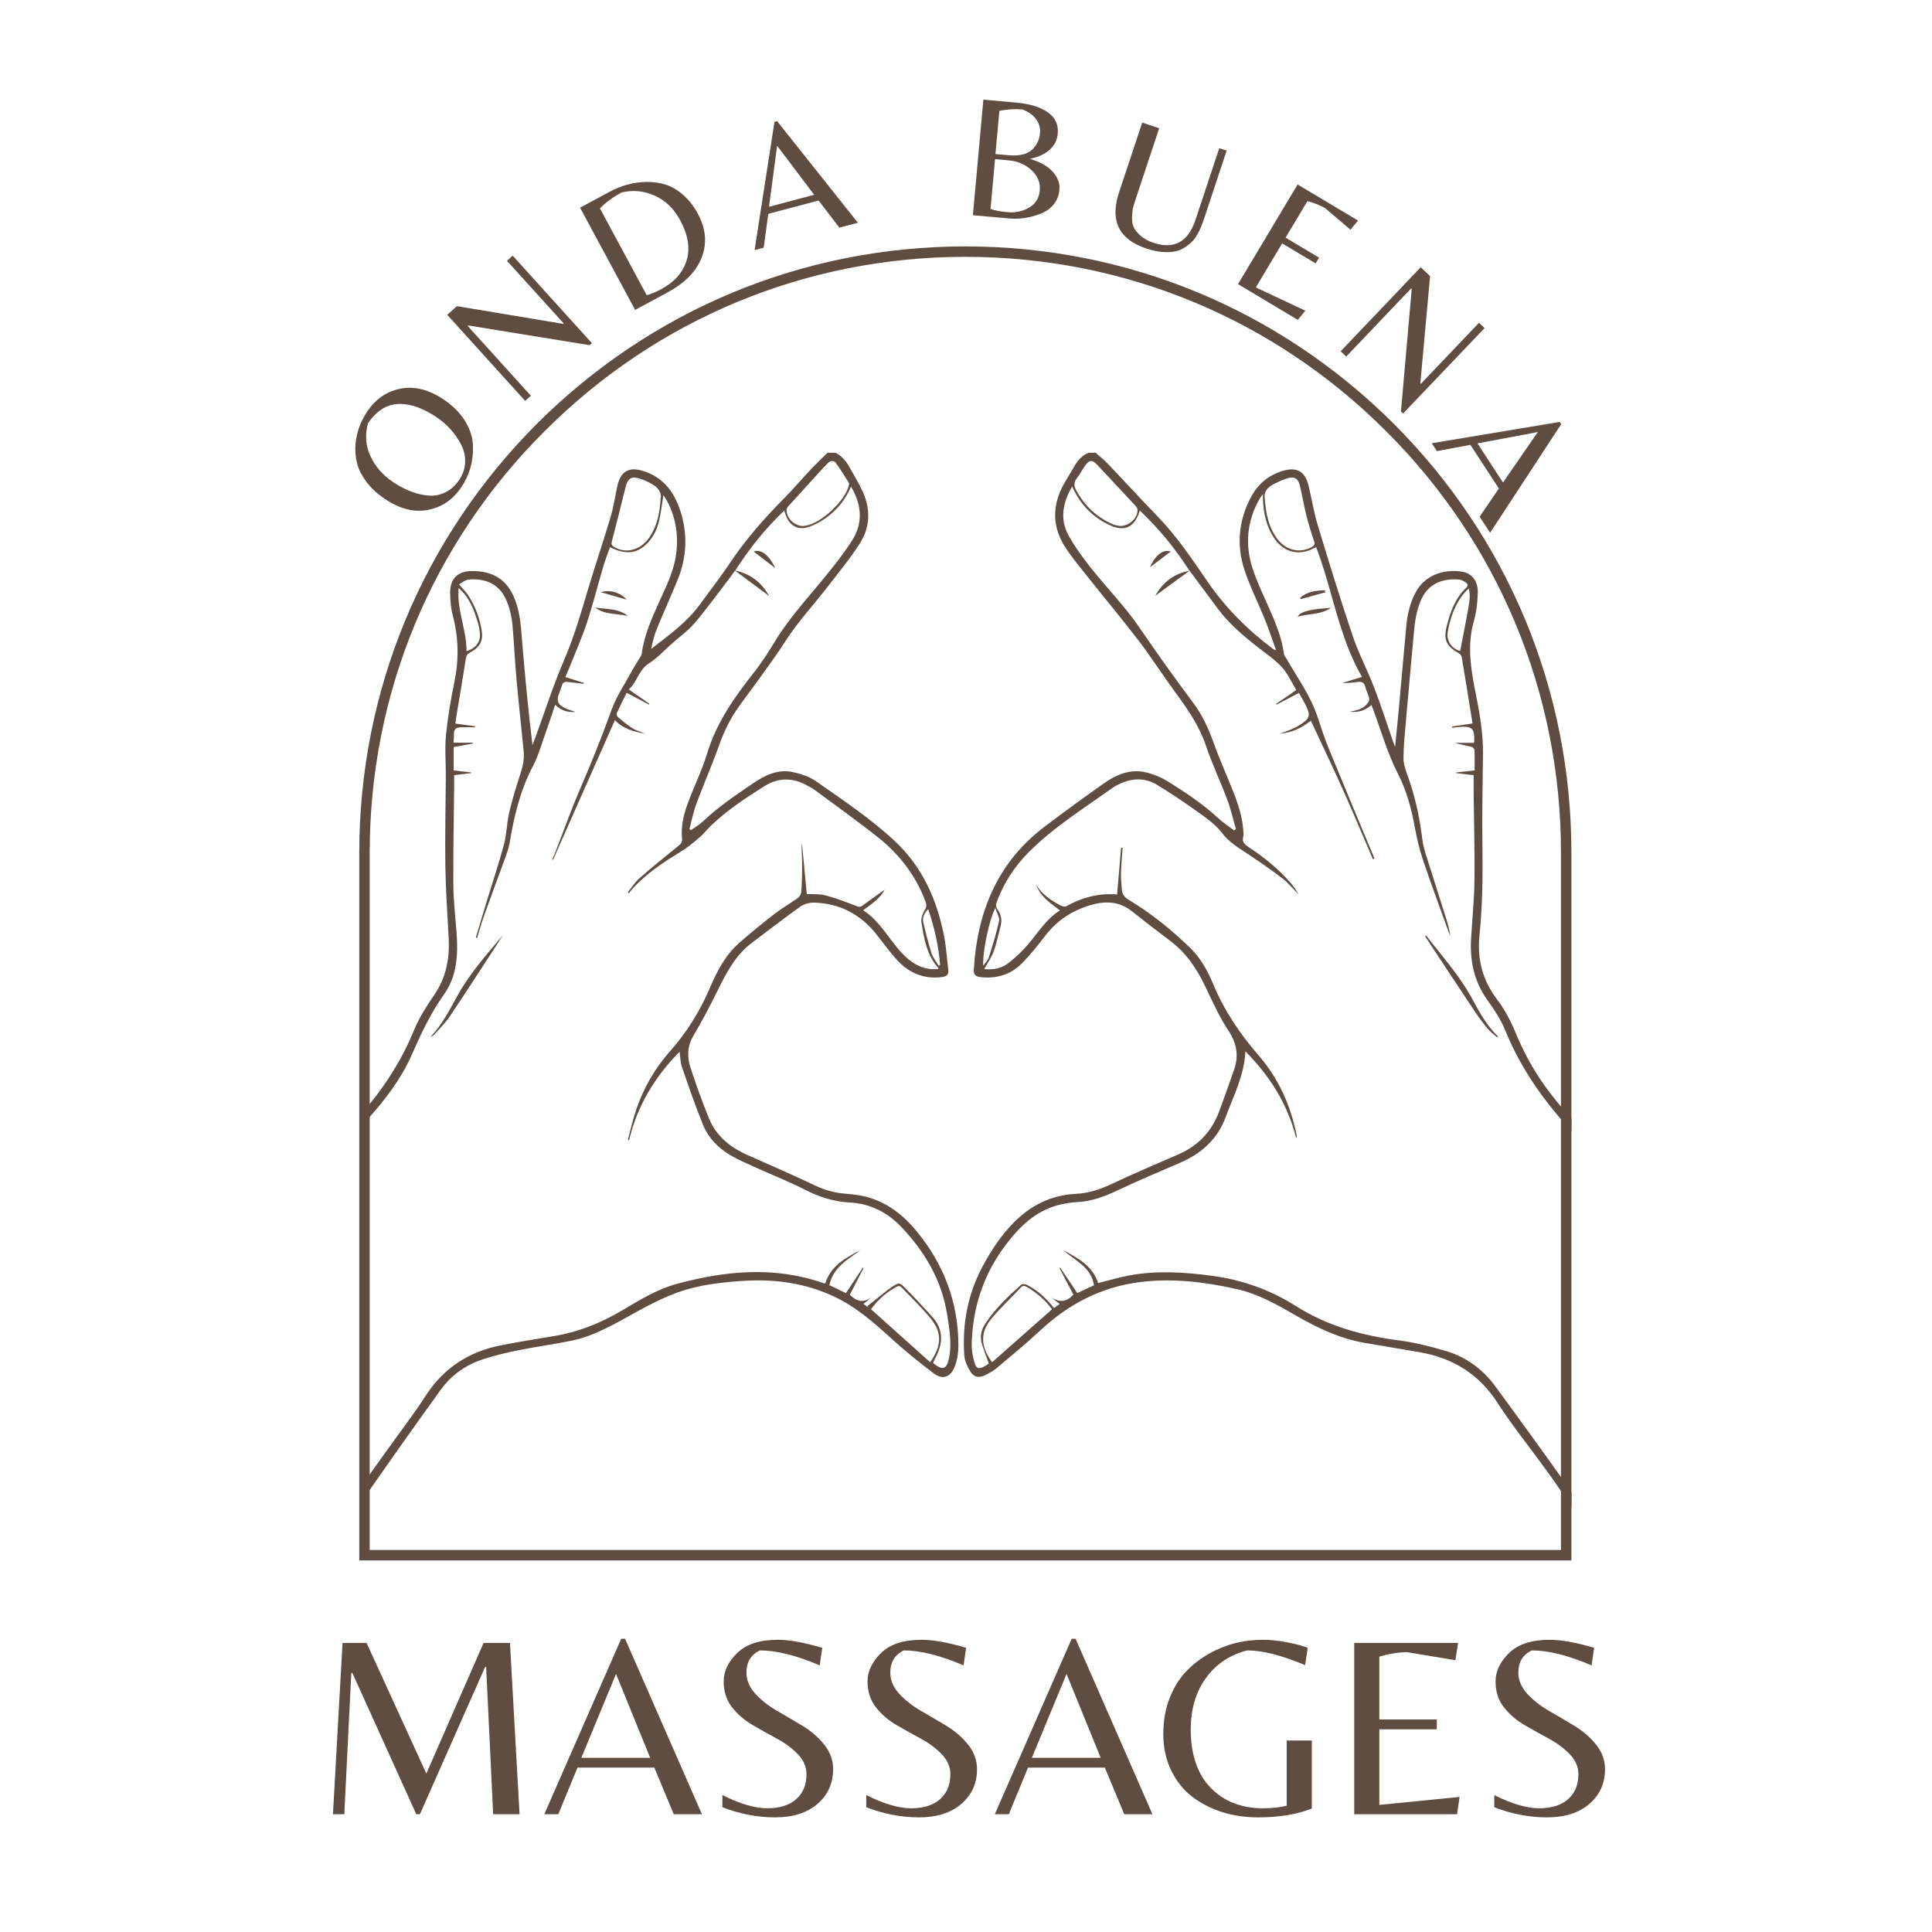 <svg xmlns="http://www.w3.org/2000/svg" xmlns:xlink="http://www.w3.org/1999/xlink" width="500" viewBox="0 0 375 375" height="500" preserveAspectRatio="xMidYMid meet"><defs><g></g><clipPath id="id1"><path d="M 69.656 47.828 L 305.086 47.828 L 305.086 302.879 L 69.656 302.879 Z M 69.656 47.828 " clip-rule="nonzero"></path></clipPath><clipPath id="id2"><path d="M 187 87.891 L 305.086 87.891 L 305.086 292.613 L 187 292.613 Z M 187 87.891 " clip-rule="nonzero"></path></clipPath><clipPath id="id3"><path d="M 69.656 87.891 L 187 87.891 L 187 292.613 L 69.656 292.613 Z M 69.656 87.891 " clip-rule="nonzero"></path></clipPath></defs><g clip-path="url(#id1)"><path fill="#604d42" d="M 305.008 302.879 L 69.734 302.879 L 69.734 165.535 C 69.734 134.109 81.973 104.559 104.176 82.289 C 126.43 60.074 155.965 47.828 187.371 47.828 C 218.777 47.828 248.312 60.074 270.566 82.289 C 292.77 104.508 305.008 134.059 305.008 165.535 Z M 71.758 300.855 L 302.984 300.855 L 302.984 165.535 C 302.984 134.617 290.949 105.57 269.102 83.758 C 247.301 61.898 218.273 49.852 187.371 49.852 C 156.469 49.852 127.441 61.898 105.645 83.758 C 83.793 105.57 71.758 134.617 71.758 165.535 Z M 71.758 300.855 " fill-opacity="1" fill-rule="nonzero"></path></g><g fill="#604d42" fill-opacity="1"><g transform="translate(82.907, 103.731)"><g><path d="M -11.641 -23.844 C -10.004 -26.289 -7.836 -27.773 -5.141 -28.297 C -2.453 -28.816 0.32 -28.117 3.188 -26.203 C 5.031 -24.961 6.426 -23.555 7.375 -21.984 C 8.332 -20.422 8.836 -18.863 8.891 -17.312 C 9.023 -14.32 8.273 -11.609 6.641 -9.172 C 5.004 -6.734 2.832 -5.258 0.125 -4.75 C -2.57 -4.25 -5.348 -4.961 -8.203 -6.891 C -9.691 -7.891 -10.891 -9.004 -11.797 -10.234 C -12.711 -11.461 -13.316 -12.672 -13.609 -13.859 C -13.91 -15.055 -14.008 -16.281 -13.906 -17.531 C -13.695 -19.801 -12.941 -21.906 -11.641 -23.844 Z M 0.391 -7.531 C 1.535 -7.469 2.617 -7.695 3.641 -8.219 C 4.66 -8.738 5.531 -9.539 6.25 -10.625 C 6.977 -11.707 7.352 -12.852 7.375 -14.062 C 7.406 -15.281 7.133 -16.426 6.562 -17.5 C 5.438 -19.645 3.852 -21.398 1.812 -22.766 C -0.695 -24.453 -3.047 -25.305 -5.234 -25.328 C -7.691 -25.359 -9.781 -24.094 -11.5 -21.531 C -12.094 -19.27 -11.922 -17.145 -10.984 -15.156 C -10.055 -13.164 -8.602 -11.504 -6.625 -10.172 C -4.207 -8.555 -1.867 -7.676 0.391 -7.531 Z M 0.391 -7.531 "></path></g></g></g><g fill="#604d42" fill-opacity="1"><g transform="translate(99.668, 79.874)"><g><path d="M 15.219 -13.266 L 14.781 -12.875 L -8.781 -16.703 L -8.891 -16.609 L 3.375 -3.062 L 2.266 -2.062 L -12.859 -18.766 L -10.984 -20.453 L 9.641 -17.016 L 9.734 -17.109 L -1.266 -29.25 L -0.156 -30.25 Z M 15.219 -13.266 "></path></g></g></g><g fill="#604d42" fill-opacity="1"><g transform="translate(120.576, 61.608)"><g><path d="M 2.703 -1.453 L -7.984 -21.297 L -2.328 -24.344 C 0.035 -25.613 2.438 -26.266 4.875 -26.297 C 6.176 -26.316 7.414 -26.145 8.594 -25.781 C 9.77 -25.414 10.91 -24.75 12.016 -23.781 C 13.129 -22.812 14.086 -21.586 14.891 -20.109 C 16.023 -17.992 16.461 -15.922 16.203 -13.891 C 15.691 -10.172 13.266 -7.145 8.922 -4.812 Z M 7.797 -5.5 C 10.328 -6.863 11.957 -8.707 12.688 -11.031 C 13.414 -13.363 13 -15.977 11.438 -18.875 C 10.227 -21.113 8.586 -22.695 6.516 -23.625 C 4.441 -24.562 2.297 -24.77 0.078 -24.25 C -1.66 -23.312 -3.062 -22.281 -4.125 -21.156 L 4.938 -4.328 C 5.676 -4.484 6.629 -4.875 7.797 -5.5 Z M 7.797 -5.5 "></path></g></g></g><g fill="#604d42" fill-opacity="1"><g transform="translate(146.138, 48.636)"><g><path d="M 0.328 -0.094 L 4.188 -24.984 L 4.688 -25.125 L 20.375 -5.406 L 16.781 -4.453 L 12.75 -9.719 L 2.984 -7.125 L 2.094 -0.562 Z M 3.125 -8.5 L 11.891 -10.828 L 4.703 -20.344 Z M 3.125 -8.5 "></path></g></g></g><g fill="#604d42" fill-opacity="1"><g transform="translate(172.092, 42.8)"><g></g></g></g><g fill="#604d42" fill-opacity="1"><g transform="translate(185.792, 41.496)"><g><path d="M 3.047 0.281 L 5.078 -22.156 L 11.5 -21.578 C 14.102 -21.348 16.129 -20.723 17.578 -19.703 C 19.035 -18.691 19.68 -17.305 19.516 -15.547 C 19.398 -14.297 18.867 -13.25 17.922 -12.406 C 16.973 -11.57 15.695 -10.988 14.094 -10.656 C 16.113 -10.082 17.602 -9.242 18.562 -8.141 C 19.531 -7.047 19.957 -5.898 19.844 -4.703 C 19.738 -3.516 19.336 -2.52 18.641 -1.719 C 17.953 -0.914 17.113 -0.344 16.125 0 C 14.125 0.789 12.113 1.094 10.094 0.906 Z M 7.422 -11.594 L 9.875 -11.375 C 11.938 -11.188 13.453 -11.508 14.422 -12.344 C 15.398 -13.188 15.953 -14.301 16.078 -15.688 C 16.16 -16.602 15.926 -17.469 15.375 -18.281 C 14.82 -19.102 13.922 -19.758 12.672 -20.25 C 11.141 -20.383 9.645 -20.289 8.188 -19.969 Z M 7.344 -10.609 L 6.469 -0.953 C 7.176 -0.66 8.285 -0.445 9.797 -0.312 C 11.316 -0.176 12.703 -0.473 13.953 -1.203 C 15.203 -1.93 15.895 -3.039 16.031 -4.531 C 16.164 -6.02 15.633 -7.328 14.438 -8.453 C 13.238 -9.578 11.738 -10.219 9.938 -10.375 Z M 7.344 -10.609 "></path></g></g></g><g fill="#604d42" fill-opacity="1"><g transform="translate(212.188, 44.391)"><g><path d="M 25.906 -15.156 L 21.562 -2.047 C 20.895 -0.035 20.18 1.398 19.422 2.266 C 19.066 2.66 18.582 3.07 17.969 3.5 C 17.363 3.926 16.723 4.219 16.047 4.375 C 14.359 4.727 12.445 4.551 10.312 3.844 C 4.969 2.07 3.203 -1.555 5.016 -7.047 L 9.516 -20.594 L 12.812 -19.5 L 8.234 -5.703 C 8.023 -5.078 7.863 -4.562 7.75 -4.156 C 7.645 -3.758 7.578 -3.172 7.547 -2.391 C 7.516 -1.617 7.602 -0.957 7.812 -0.406 C 8.031 0.133 8.469 0.703 9.125 1.297 C 9.781 1.898 10.633 2.379 11.688 2.734 C 15.707 4.066 18.43 2.578 19.859 -1.734 L 24.469 -15.625 Z M 25.906 -15.156 "></path></g></g></g><g fill="#604d42" fill-opacity="1"><g transform="translate(237.676, 53.572)"><g><path d="M 2.625 1.578 L 14.188 -17.766 L 25.906 -10.766 L 24.453 -8.984 L 19.562 -13.141 C 18.602 -13.711 17.445 -14.176 16.094 -14.531 L 11.859 -7.438 L 18.359 -3.562 L 17.688 -2.453 L 11.188 -6.328 L 6.078 2.219 L 15.688 6.734 L 14.234 8.516 Z M 2.625 1.578 "></path></g></g></g><g fill="#604d42" fill-opacity="1"><g transform="translate(257.999, 66.072)"><g><path d="M 14.344 14.188 L 13.922 13.797 L 16.016 -9.984 L 15.906 -10.094 L 3.297 3.141 L 2.219 2.109 L 17.766 -14.203 L 19.578 -12.469 L 17.688 8.359 L 17.781 8.438 L 29.078 -3.422 L 30.156 -2.391 Z M 14.344 14.188 "></path></g></g></g><g fill="#604d42" fill-opacity="1"><g transform="translate(277.712, 85.751)"><g><path d="M 0.188 0.281 L 25.031 -3.859 L 25.312 -3.422 L 11.516 17.656 L 9.484 14.547 L 13.219 9.062 L 7.688 0.594 L 1.188 1.812 Z M 9.062 0.312 L 14.016 7.906 L 20.781 -1.891 Z M 9.062 0.312 "></path></g></g></g><g clip-path="url(#id2)"><path fill="#604d42" d="M 192.574 264.406 C 190.277 261.312 190.215 258.586 192.512 255.863 C 194.273 253.777 196.27 251.895 198.148 249.902 C 198.496 249.531 198.809 249.512 199.234 249.758 C 201.156 250.863 202.816 252.262 204.199 254.125 C 200.316 257.559 196.453 260.977 192.574 264.406 Z M 193.203 176.25 C 193.508 177.25 194.066 178.09 193.914 178.773 C 193.395 181.148 192.672 183.484 191.934 185.801 C 191.742 186.402 191.215 186.898 190.844 187.441 C 190.676 184.656 192.109 178.18 193.203 176.25 Z M 208.98 92.883 C 209.625 92.043 210.086 91.062 210.73 90.227 C 211.48 89.254 212.039 89.242 212.863 90.117 C 215.426 92.832 217.969 95.57 220.512 98.305 C 220.648 98.457 220.777 98.684 220.785 98.879 C 220.875 100.504 219.227 102.148 217.289 102.094 C 217.004 102.023 216.414 101.949 215.895 101.719 C 212.793 100.328 210.453 98.109 208.855 95.102 C 208.445 94.328 208.402 93.637 208.98 92.883 Z M 247.145 94.012 C 248.023 93.559 248.938 93.133 249.879 92.844 C 251.215 92.434 251.93 92.816 252.277 94.172 C 252.758 96.07 253.055 98.02 253.531 99.922 C 253.961 101.637 254.477 103.332 255.055 105.004 C 255.285 105.668 255.074 105.926 254.555 106.207 C 252.238 107.473 249.5 106.793 247.828 104.473 C 246.227 102.25 245.676 99.688 245.473 96.5 C 245.328 95.613 245.949 94.625 247.145 94.012 Z M 284.93 118.434 C 284.453 121.086 283.922 123.73 283.418 126.363 C 281.664 125.848 280.699 124.34 281.031 122.473 C 281.656 118.969 283.109 115.973 285.094 114.219 C 285.469 115.68 285.172 117.062 284.93 118.434 Z M 305.02 289.586 C 304.938 289.465 304.855 289.34 304.77 289.219 C 300 282.453 295.137 275.75 290.234 269.074 C 287.809 265.762 284.582 263.391 280.641 262.227 C 277.688 261.355 274.668 260.582 271.621 260.184 C 264.516 259.254 257.762 257.445 251.637 253.562 C 246.625 250.383 241.156 248.414 235.242 247.629 C 229.848 246.914 224.469 246.562 219.086 247.582 C 217.109 247.961 215.164 248.543 213.152 249.043 C 212.043 245.648 209.152 244.117 206.242 242.605 C 207.469 243.57 208.766 244.453 209.965 245.461 C 211.184 246.492 212.102 247.762 212.34 249.477 C 211.262 249.977 210.195 250.469 209.098 250.977 C 207.969 249.297 206.879 247.668 205.785 246.039 C 205.738 246.07 205.695 246.105 205.648 246.141 C 206.562 247.879 207.477 249.621 208.344 251.277 C 207.023 252.766 205.621 252.797 204.086 251.852 C 204.602 252.254 205.121 252.66 205.688 253.105 C 205.293 253.387 204.957 253.625 204.586 253.887 C 204.398 253.664 204.238 253.473 204.074 253.277 C 202.742 251.672 201.172 250.348 199.324 249.379 C 199.023 249.223 198.426 249.172 198.219 249.355 C 195.645 251.656 193.145 254.031 191.227 256.938 C 190.441 258.129 190.168 259.441 190.582 260.816 C 190.965 262.098 191.465 263.34 191.93 264.656 C 191.738 264.785 191.508 264.957 191.266 265.102 C 190.047 265.836 189.504 265.723 189.117 264.379 C 188.785 263.219 188.582 261.969 188.613 260.766 C 188.805 253.676 190.945 247.25 195.266 241.559 C 197.895 238.09 200.906 235.176 205.199 233.957 C 206.488 233.594 207.852 233.395 209.191 233.32 C 211.918 233.168 214.371 232.25 216.816 231.098 C 220.828 229.203 224.914 227.465 228.992 225.719 C 233.152 223.938 236.324 221.129 237.898 216.84 C 239.422 212.699 241.531 208.727 241.727 204.066 C 246.492 208.867 249.941 214.305 251.59 220.922 C 251.66 220.734 251.699 220.68 251.699 220.621 C 251.699 220.492 251.684 220.363 251.66 220.238 C 250.484 214.512 248.141 209.301 244.32 204.883 C 240.727 200.73 237.688 196.285 235.562 191.195 C 234.469 188.578 233.121 186.035 231.062 184.031 C 227.426 180.5 223.5 177.309 219.145 174.695 C 218.301 174.191 217.828 173.621 217.754 172.703 C 217.664 171.613 217.555 170.52 217.582 169.43 C 217.629 167.805 217.785 166.184 217.895 164.562 C 217.797 164.555 217.699 164.547 217.602 164.539 C 217.344 167.559 217.086 170.578 216.824 173.621 C 213.398 173.305 210.094 174.172 206.969 175.887 C 206.73 176.02 206.289 175.984 206.035 175.852 C 204.117 174.844 202.32 173.676 201.125 171.777 C 201.965 174.02 203.836 175.293 205.742 176.707 C 203.055 178.375 201.516 181.004 199.578 183.273 C 198.418 184.633 197.094 185.887 195.676 186.973 C 194.324 188.008 192.66 188.273 191.043 188.094 C 191.691 186.906 192.461 185.816 192.898 184.605 C 193.477 183.012 193.793 181.32 194.227 179.676 C 194.551 178.461 194.262 177.402 193.535 176.395 C 193.34 176.129 193.273 175.617 193.383 175.305 C 194.738 171.551 196.844 168.25 199.656 165.43 C 204.602 160.469 210.547 156.797 216.195 152.746 C 216.43 152.582 216.703 152.465 216.961 152.332 C 219.516 151.023 222.129 150.836 224.613 152.355 C 227.359 154.031 230.035 155.828 232.645 157.707 C 234.262 158.867 235.969 160.07 237.145 161.625 C 238.492 163.41 240.242 164.469 242.012 165.633 C 244.344 167.176 246.656 168.758 248.875 170.461 C 250.051 171.359 251.004 172.551 252.059 173.613 C 251.605 172.84 251.125 172.074 250.543 171.406 C 248.195 168.715 245.465 166.469 242.492 164.512 C 241.645 163.953 240.941 163.438 241.348 162.266 C 241.438 162.008 241.352 161.688 241.336 161.398 C 241.188 158.758 240.395 156.27 239.441 153.836 C 238.168 150.57 236.691 147.375 235.52 144.07 C 234.547 141.34 233.348 138.754 231.625 136.449 C 228 131.598 224.484 126.676 221.066 121.672 C 218.316 117.645 214.836 114.125 211.793 110.289 C 210.195 108.281 208.656 106.184 207.418 103.945 C 205.648 100.742 206.289 97.539 208.109 94.422 C 208.238 94.691 208.336 94.891 208.43 95.09 C 209.949 98.234 212.336 100.52 215.477 101.969 C 218.234 103.238 220.145 102.34 221.113 99.469 C 221.152 99.363 221.184 99.254 221.238 99.098 C 224.93 102.598 228.09 106.418 230.871 110.789 C 227.844 111.348 225.73 113.008 224.227 115.648 C 226.5 113.988 228.684 112.391 230.898 110.773 C 231.191 111.168 231.383 111.426 231.574 111.684 C 233.168 113.828 234.766 115.973 236.359 118.121 C 238.516 121.027 241.234 123.34 244.055 125.551 C 245.668 126.812 247.398 127.977 248.777 129.461 C 249.93 130.703 250.648 132.355 251.621 133.926 C 250.285 134.84 248.988 135.727 247.695 136.613 C 247.723 136.664 247.75 136.719 247.777 136.77 C 249.191 136.031 250.602 135.293 252.117 134.496 C 252.539 135.25 253 136.016 253.406 136.809 C 254.434 138.832 254.266 139.461 252.324 140.699 C 251.781 141.047 251.191 141.32 250.605 141.578 C 249.949 141.863 249.266 142.086 248.363 142.426 C 250.82 142.148 252.352 141.477 254.438 139.895 C 256.5 144.312 258.625 148.746 260.637 153.227 C 262.645 157.715 264.539 162.254 266.48 166.77 C 266.582 166.727 266.684 166.68 266.785 166.637 C 263.844 159.574 260.875 152.523 257.973 145.445 C 257.133 143.395 256.434 141.277 255.742 139.168 C 254.383 135.012 251.785 131.527 249.668 127.781 C 249.512 127.508 249.258 127.242 249.219 126.949 C 248.77 123.512 247.379 120.398 245.992 117.277 C 244.984 115.012 243.922 112.758 243.148 110.414 C 241.613 105.75 242.016 101.199 244.445 96.887 C 244.602 96.605 244.816 96.355 245.137 95.906 C 245.137 96.41 245.129 96.637 245.137 96.859 C 245.234 99.68 245.824 102.363 247.488 104.699 C 249.312 107.258 252.242 107.906 254.992 106.418 C 255.121 106.344 255.27 106.305 255.477 106.223 C 258.66 114.598 259.852 123.598 264.352 131.383 C 262.941 131.82 261.754 132.191 260.562 132.562 C 261.602 132.613 262.586 132.492 263.566 132.363 C 264.289 132.273 264.777 132.449 264.977 133.266 C 265.156 134.008 265.539 134.707 265.742 135.445 C 265.82 135.715 265.727 136.113 265.562 136.352 C 264.773 137.508 263.535 137.883 261.949 138.137 C 263.738 138.34 265.027 137.883 266.188 136.848 C 266.297 137.113 266.391 137.312 266.465 137.516 C 268.051 141.785 269.285 146.172 271.379 150.27 C 273 153.445 273.941 156.926 274.594 160.465 C 274.988 162.578 275.449 164.699 276.137 166.734 C 277.703 171.398 279.426 176.012 281.086 180.645 C 281.223 181.035 281.379 181.418 281.527 181.801 C 281.367 180.672 281.109 179.582 280.773 178.516 C 279.461 174.34 278.105 170.18 276.805 166.004 C 276.48 164.961 276.191 163.891 276.059 162.812 C 275.539 158.574 274.652 154.438 273.172 150.422 C 272.777 149.352 272.402 148.188 272.414 147.074 C 272.438 144.66 272.688 142.246 272.898 139.84 C 273.359 134.516 273.859 129.191 274.336 123.863 C 274.566 121.258 274.785 118.66 275.918 116.242 C 277.461 112.953 280.551 112.223 283.305 112.508 C 283.723 112.551 284.137 112.824 284.508 113.062 C 284.941 113.344 284.977 113.711 284.578 114.09 C 282.453 116.109 281.512 118.742 280.82 121.48 C 280.137 124.195 280.715 125.41 283.168 126.812 C 283.422 126.961 283.68 127.301 283.727 127.59 C 284.301 130.953 284.836 134.328 285.379 137.695 C 285.531 138.66 285.688 139.625 285.816 140.422 C 284.383 140.633 283.121 140.824 281.855 141.012 C 281.871 141.102 281.883 141.188 281.895 141.277 C 282.305 141.223 282.711 141.145 283.121 141.109 C 285.762 140.898 286.234 141.348 286.145 143.969 C 286.141 144.027 286.086 144.078 286.027 144.191 L 282.414 144.191 C 283.469 144.52 284.543 144.691 285.594 144.949 C 285.84 145.012 286.188 145.363 286.195 145.59 C 286.254 146.902 286.223 148.211 286.223 149.543 C 284.898 149.684 283.785 149.801 282.672 149.922 C 282.668 149.969 282.664 150.02 282.66 150.066 C 283.793 150.195 284.922 150.324 286.035 150.449 C 286.035 151.797 286.023 153.051 286.035 154.301 C 286.094 159.848 286.262 165.395 286.191 170.938 C 286.145 174.703 285.75 178.461 285.535 182.227 C 285.285 186.531 286.129 190.523 288.703 194.117 C 290.012 195.938 291.293 197.859 292.129 199.918 C 295.105 207.219 299.48 213.516 304.824 219.277 C 304.891 219.348 304.957 219.418 305.02 219.492 L 305.02 217.027 C 304.844 216.832 304.668 216.633 304.484 216.441 C 300.219 211.84 296.777 206.73 294.375 200.895 C 293.387 198.5 292.191 196.102 290.629 194.059 C 287.77 190.312 286.699 186.18 287.16 181.629 C 287.746 175.844 287.82 170.059 287.738 164.25 C 287.652 158.289 287.773 152.324 287.848 146.363 C 287.898 142.336 287.199 138.406 286.414 134.488 C 285.477 129.82 284.723 125.184 286.105 120.441 C 286.602 118.73 286.773 116.891 286.836 115.102 C 286.914 112.871 285.781 111.344 283.918 110.988 C 281.109 110.449 276.695 111.113 274.66 115.188 C 273.691 117.121 273.18 119.172 272.98 121.297 C 272.445 127.039 271.949 132.785 271.426 138.527 C 271.238 140.586 271.012 142.645 270.781 144.941 C 270.613 144.512 270.523 144.312 270.453 144.109 C 269.23 140.586 268.094 137.023 266.758 133.543 C 265.453 130.148 263.738 126.906 262.574 123.473 C 260.176 116.367 257.973 109.195 255.801 102.02 C 255.047 99.531 254.617 96.945 254.027 94.406 C 253.348 91.457 251.715 90.535 248.824 91.445 C 246.168 92.281 244.176 93.965 242.875 96.375 C 240.406 100.941 239.941 105.793 241.57 110.688 C 242.68 114.004 244.273 117.152 245.586 120.406 C 246.324 122.242 246.934 124.133 247.68 126.207 C 247.305 126.059 247.207 126.039 247.141 125.988 C 242.199 122.297 237.898 118.008 234.391 112.895 C 231.367 108.488 228.387 104.039 224.637 100.176 C 221.34 96.777 218.145 93.281 214.875 89.855 C 214.191 89.141 213.395 88.535 212.648 87.879 L 211.297 87.879 C 210.105 88.352 209.293 89.238 208.652 90.309 C 207.98 91.445 207.293 92.574 206.629 93.715 C 204.121 98.066 204.148 102.398 206.984 106.555 C 208.523 108.812 210.293 110.914 211.996 113.059 C 215.02 116.867 218.152 120.59 221.09 124.461 C 223.578 127.742 225.801 131.223 228.242 134.543 C 230.578 137.715 232.781 140.91 234.066 144.719 C 235.281 148.309 236.914 151.758 238.246 155.312 C 238.926 157.133 239.352 159.055 239.891 160.926 C 239.766 161.008 239.641 161.09 239.52 161.172 C 238.508 160.402 237.43 159.703 236.5 158.844 C 233.535 156.086 230.172 153.859 226.766 151.727 C 225.379 150.859 223.762 150.195 222.164 149.863 C 219.238 149.254 216.621 150.391 214.281 152.043 C 210.387 154.789 206.527 157.594 202.73 160.473 C 193.562 167.418 189.691 177.016 189.012 188.191 C 188.949 189.219 189.395 189.555 190.316 189.656 C 193.426 190.008 196.184 189.184 198.367 186.977 C 199.992 185.332 201.445 183.508 202.848 181.668 C 205.172 178.629 208.176 176.684 211.82 175.641 C 214.672 174.82 217.328 174.977 219.75 176.914 C 222.191 178.863 224.672 180.77 227.168 182.645 C 230.215 184.934 232.258 187.961 233.887 191.352 C 235.293 194.281 236.613 197.293 238.402 199.98 C 240.043 202.449 240.477 204.848 239.559 207.555 C 238.637 210.266 237.648 212.957 236.668 215.648 C 235.238 219.582 232.594 222.371 228.758 224.047 C 224.426 225.938 220.066 227.77 215.797 229.797 C 213.547 230.863 211.281 231.605 208.793 231.73 C 204.031 231.969 200.059 233.949 196.738 237.324 C 194.227 239.879 192.285 242.848 190.629 245.984 C 187.809 251.324 186.75 257.078 187.168 263.078 C 187.242 264.145 187.754 265.258 188.324 266.188 C 189.023 267.34 190.047 267.516 191.258 266.906 C 192.031 266.52 192.812 266.094 193.469 265.539 C 196.324 263.133 199.215 260.754 201.945 258.211 C 207.488 253.051 213.875 249.746 221.441 248.832 C 227.734 248.07 233.906 248.836 240.035 250.207 C 244.242 251.145 247.941 253.262 251.621 255.391 C 255.801 257.805 260.121 259.836 264.918 260.66 C 268.441 261.27 271.965 261.852 275.484 262.453 C 281.941 263.559 287.062 266.684 290.652 272.273 C 292.305 274.848 294.141 277.309 295.973 279.758 C 299.117 283.957 302.312 288.121 305.02 292.617 L 305.02 289.586 " fill-opacity="1" fill-rule="nonzero"></path></g><g clip-path="url(#id3)"><path fill="#604d42" d="M 169.062 254.121 C 170.457 252.215 172.164 250.707 174.258 249.652 C 174.426 249.566 174.82 249.703 174.977 249.867 C 176.867 251.84 178.836 253.746 180.582 255.844 C 182.879 258.602 182.824 261.195 180.543 264.402 C 176.699 260.961 172.922 257.578 169.062 254.121 Z M 180.793 184.977 C 180.168 183.023 179.68 181.02 179.211 179.02 C 178.988 178.078 179.406 177.262 180.148 176.453 C 181.391 180.043 182.176 183.625 182.477 187.316 C 182.379 187.359 182.281 187.406 182.184 187.449 C 181.711 186.629 181.078 185.859 180.793 184.977 Z M 164.742 94.258 C 164.051 97.203 159.43 101.527 156.453 102.023 C 156.234 102.062 156.008 102.086 155.895 102.102 C 154.191 102.125 152.586 100.5 152.668 98.906 C 152.68 98.688 152.852 98.441 153.012 98.262 C 155.32 95.711 157.641 93.168 159.961 90.625 C 160.176 90.387 160.426 90.18 160.641 89.941 C 161.191 89.332 161.84 89.32 162.289 89.93 C 163.18 91.145 163.961 92.438 164.766 93.715 C 164.844 93.84 164.785 94.078 164.742 94.258 Z M 128.219 96.762 C 128.062 99.75 127.492 102.211 126.004 104.367 C 124.312 106.816 121.418 107.531 119.16 106.137 C 118.742 105.879 118.617 105.641 118.75 105.129 C 119.645 101.707 120.508 98.277 121.348 94.844 C 121.867 92.719 122.52 92.312 124.559 93.027 C 125.16 93.238 125.746 93.52 126.312 93.82 C 127.645 94.527 128.5 95.523 128.219 96.762 Z M 92.738 120.801 C 92.969 121.562 93.113 122.371 93.16 123.168 C 93.246 124.668 92.191 125.949 90.543 126.387 C 90.602 122.293 88.645 118.465 89.016 114.125 C 91.172 116.031 92.004 118.395 92.738 120.801 Z M 177.883 238.945 C 175.168 235.652 171.91 233.176 167.688 232.191 C 166.535 231.922 165.336 231.801 164.156 231.703 C 162.109 231.539 160.195 231.039 158.32 230.156 C 153.934 228.082 149.484 226.137 145.047 224.168 C 141.711 222.691 139.016 220.508 137.613 217.074 C 136.301 213.859 135.125 210.586 134.043 207.285 C 133.352 205.188 133.371 203.098 134.582 201.043 C 136.211 198.277 137.734 195.438 139.145 192.551 C 140.91 188.934 142.715 185.395 146.047 182.914 C 149.172 180.59 152.234 178.18 155.406 175.93 C 156.133 175.418 157.223 175.168 158.129 175.199 C 163.086 175.375 167.082 177.516 170.156 181.402 C 171.438 183.02 172.641 184.703 174.02 186.23 C 176.359 188.824 179.27 190.102 182.832 189.648 C 183.715 189.539 184.191 189.191 184.07 188.223 C 183.781 185.992 183.66 183.727 183.215 181.523 C 181.809 174.52 178.996 168.199 173.672 163.242 C 168.941 158.836 163.566 155.258 158.285 151.574 C 157.012 150.688 155.375 150.18 153.832 149.852 C 150.949 149.238 148.469 150.488 146.156 152.051 C 142.77 154.34 139.387 156.645 136.398 159.465 C 135.719 160.105 134.887 160.578 134.125 161.129 C 134.023 161.055 133.922 160.984 133.816 160.914 C 134.27 159.242 134.602 157.531 135.199 155.918 C 136.613 152.117 138.258 148.398 139.605 144.578 C 140.574 141.84 141.848 139.312 143.535 136.973 C 146.555 132.797 149.695 128.723 152.5 124.379 C 154.914 120.637 157.996 117.324 160.73 113.781 C 162.855 111.031 165.074 108.336 166.934 105.41 C 168.898 102.316 169.004 98.871 167.488 95.496 C 166.781 93.918 165.848 92.438 165.02 90.91 C 164.336 89.652 163.488 88.555 162.18 87.879 L 160.633 87.879 C 159.543 88.961 158.422 90.008 157.367 91.125 C 155.621 92.973 153.973 94.918 152.188 96.73 C 148.375 100.59 144.793 104.625 141.77 109.152 C 139.91 111.938 137.844 114.586 135.871 117.293 C 133.316 120.809 129.812 123.293 126.395 125.953 C 126.668 124.633 126.973 123.332 127.473 122.109 C 128.777 118.922 130.203 115.785 131.508 112.598 C 133.32 108.168 133.523 103.633 132.027 99.078 C 130.77 95.254 128.477 92.383 124.406 91.297 C 122.105 90.684 120.66 91.5 119.969 93.777 C 119.91 93.961 119.863 94.148 119.82 94.336 C 119.391 96.352 119.094 98.406 118.508 100.375 C 117.137 105 115.57 109.57 114.191 114.199 C 112.797 118.887 111.453 123.566 109.504 128.086 C 107.422 132.926 105.809 137.965 103.992 142.914 C 103.781 143.484 103.566 144.055 103.355 144.621 C 102.539 138 101.926 131.426 101.375 124.844 C 101.137 121.953 101.012 119.051 99.934 116.309 C 98.344 112.25 95.387 110.766 91.398 110.844 C 88.793 110.895 87.34 112.422 87.371 115.039 C 87.391 116.508 87.5 118.023 87.875 119.438 C 89.039 123.797 89.09 128.121 88.168 132.535 C 87.469 135.906 86.891 139.32 86.559 142.742 C 86.309 145.355 86.551 148.016 86.535 150.66 C 86.504 156.461 86.355 162.266 86.441 168.066 C 86.512 172.734 86.84 177.398 87.086 182.062 C 87.297 185.992 86.621 189.652 84.355 193 C 82.863 195.199 81.375 197.48 80.375 199.926 C 77.824 206.18 74.176 211.645 69.754 216.668 L 69.754 219.016 C 70.309 218.391 70.867 217.77 71.43 217.148 C 74.836 213.383 77.891 209.363 79.953 204.672 C 81.727 200.629 83.586 196.656 86.176 193.023 C 88.719 189.465 88.934 185.277 88.621 181.051 C 88.395 177.965 88.02 174.879 87.992 171.793 C 87.945 165.602 88.09 159.41 88.148 153.219 C 88.16 152.297 88.152 151.371 88.152 150.457 C 89.312 150.316 90.395 150.184 91.473 150.055 C 91.461 150.012 91.453 149.969 91.441 149.926 C 90.336 149.797 89.234 149.668 88.051 149.531 L 88.051 145 C 89.281 144.777 90.535 144.551 91.789 144.324 C 91.785 144.27 91.785 144.215 91.781 144.16 L 88.027 144.16 C 88.062 143.52 88.141 143.008 88.109 142.5 C 88.055 141.633 88.504 141.223 89.277 141.18 C 90.25 141.125 91.227 141.164 92.203 141.164 L 92.238 140.977 C 90.965 140.801 89.695 140.625 88.383 140.445 C 88.445 140 88.516 139.461 88.602 138.926 C 89.207 135.27 89.84 131.625 90.398 127.961 C 90.492 127.328 90.645 126.957 91.242 126.645 C 93.117 125.668 93.805 124.414 93.512 122.492 C 93.137 120.012 92.254 117.695 90.902 115.582 C 90.441 114.867 89.805 114.258 89.098 113.418 C 89.758 113.066 90.281 112.582 90.848 112.516 C 93.434 112.207 96.461 112.895 98.012 115.949 C 98.961 117.828 99.355 119.844 99.523 121.906 C 99.797 125.148 99.941 128.402 100.234 131.641 C 100.656 136.328 101.16 141.004 101.637 145.688 C 101.789 147.219 101.516 148.668 101.027 150.133 C 100.199 152.637 99.434 155.172 98.832 157.734 C 98.359 159.77 98.355 161.918 97.816 163.926 C 96.809 167.684 95.562 171.379 94.426 175.102 C 93.727 177.391 93.047 179.688 92.355 181.98 C 92.438 182.004 92.52 182.027 92.602 182.055 C 93.059 180.59 93.473 179.102 93.988 177.656 C 95.301 173.988 96.668 170.344 97.992 166.684 C 98.348 165.688 98.742 164.676 98.914 163.641 C 99.785 158.414 100.984 153.316 103.508 148.582 C 104.375 146.949 104.898 145.121 105.523 143.363 C 106.285 141.223 106.988 139.062 107.758 136.793 C 108.934 137.941 110.273 138.332 111.711 138.176 C 111.047 137.941 110.289 137.762 109.613 137.422 C 108.242 136.738 107.992 136.023 108.508 134.621 C 108.695 134.105 108.918 133.602 109.062 133.078 C 109.219 132.508 109.555 132.297 110.121 132.363 C 111.18 132.488 112.238 132.598 113.297 132.715 C 113.312 132.66 113.328 132.609 113.344 132.555 C 112.168 132.184 110.992 131.816 109.742 131.422 C 109.988 130.84 110.25 130.258 110.484 129.668 C 111.645 126.738 112.934 123.852 113.922 120.863 C 115.113 117.258 116.035 113.562 117.109 109.922 C 117.477 108.672 117.961 107.461 118.395 106.219 C 121.332 107.648 123.418 107.5 125.309 105.773 C 126.688 104.516 127.508 102.898 127.926 101.121 C 128.309 99.484 128.488 97.805 128.766 96.113 C 129.012 96.504 129.305 96.918 129.539 97.363 C 131.312 100.773 131.773 104.391 131.141 108.156 C 130.633 111.18 129.27 113.898 128.023 116.656 C 126.543 119.945 125.043 123.227 124.562 126.859 C 124.523 127.133 124.355 127.391 124.207 127.637 C 123.684 128.523 123.109 129.379 122.621 130.285 C 121.262 132.801 119.613 135.223 118.66 137.883 C 116.785 143.137 114.691 148.281 112.488 153.398 C 110.805 157.297 109.391 161.309 107.852 165.27 C 107.648 165.793 107.402 166.301 107.176 166.816 C 107.234 166.84 107.289 166.867 107.344 166.891 C 111.34 157.871 115.332 148.848 119.348 139.777 C 120.898 141.449 123.008 142.023 125.199 142.41 C 124.418 142.051 123.555 141.844 122.84 141.398 C 121.816 140.766 120.887 139.98 119.957 139.211 C 119.777 139.059 119.625 138.629 119.711 138.441 C 120.324 137.086 121.004 135.762 121.637 134.477 C 123.223 135.312 124.598 136.035 125.973 136.758 C 126 136.707 126.023 136.656 126.047 136.605 C 124.766 135.715 123.484 134.82 122.051 133.824 C 123.719 132.285 123.992 129.996 125.965 128.758 C 127.555 127.766 128.852 126.309 130.273 125.047 C 131.84 123.66 133.582 122.418 134.918 120.836 C 137.41 117.887 139.664 114.734 142.016 111.668 C 142.223 111.402 142.418 111.125 142.68 110.766 C 144.91 112.426 147.039 114.008 149.301 115.691 C 147.773 113.004 145.648 111.367 142.715 110.746 C 145.488 106.398 148.582 102.566 152.223 99.102 C 152.344 99.477 152.422 99.754 152.523 100.027 C 153.309 102.113 154.953 102.984 157.059 102.254 C 158.137 101.879 159.184 101.316 160.125 100.664 C 162.371 99.105 164.102 97.074 165.176 94.43 C 167.27 97.98 167.566 101.527 165.367 104.941 C 163.699 107.531 161.773 109.969 159.812 112.355 C 156.52 116.359 153.008 120.188 150.312 124.66 C 149.113 126.641 147.852 128.605 146.422 130.418 C 142.609 135.242 139.098 140.18 137.273 146.191 C 136.27 149.504 134.707 152.648 133.504 155.906 C 132.699 158.086 132.145 160.359 132.379 162.715 C 132.453 163.434 132.219 163.754 131.695 164.172 C 129.137 166.223 126.59 168.297 124.125 170.457 C 123.242 171.23 122.598 172.281 121.84 173.203 C 121.91 173.262 121.98 173.316 122.055 173.375 C 122.461 172.898 122.848 172.402 123.281 171.953 C 125.887 169.27 128.977 167.242 132.148 165.305 C 133.453 164.512 134.648 163.512 135.816 162.516 C 136.633 161.816 137.289 160.93 138.074 160.184 C 141.203 157.223 144.77 154.848 148.402 152.578 C 151.137 150.875 153.945 150.914 156.734 152.496 C 157.211 152.77 157.707 153.016 158.145 153.34 C 162.285 156.414 166.492 159.395 170.52 162.609 C 174.641 165.891 177.766 170 179.645 174.988 C 179.879 175.613 179.859 176.039 179.496 176.645 C 179.09 177.324 178.723 178.246 178.84 178.977 C 179.352 182.152 179.867 185.367 182.137 187.906 C 182.16 187.93 182.113 188.02 182.098 188.078 C 179.723 188.324 177.598 187.473 175.586 185.527 C 172.719 182.762 171.055 178.922 167.539 176.688 C 169.266 175.406 170.93 174.262 171.711 172.691 C 170.387 173.637 168.852 174.715 167.332 175.82 C 166.898 176.133 166.574 175.988 166.117 175.816 C 164.172 175.078 162.227 174.305 160.223 173.789 C 158.984 173.469 157.637 173.59 156.598 173.527 C 156.281 170.211 155.969 166.941 155.66 163.672 C 155.523 164.879 155.684 166.062 155.688 167.25 C 155.699 169.211 155.66 171.172 155.539 173.125 C 155.512 173.555 155.152 174.082 154.789 174.348 C 153.355 175.383 151.797 176.25 150.402 177.332 C 148.059 179.145 145.758 181.02 143.531 182.973 C 140.852 185.32 139.215 188.418 137.84 191.633 C 135.902 196.176 133.367 200.312 130.078 204.016 C 127.074 207.398 124.852 211.285 123.418 215.582 C 122.801 217.441 122.375 219.363 121.863 221.254 C 121.945 221.281 122.023 221.305 122.105 221.332 C 123.684 214.633 127.102 209.008 131.902 204.137 C 132.055 205.176 132.047 206.18 132.355 207.074 C 133.656 210.84 134.945 214.617 136.449 218.305 C 137.52 220.941 139.496 222.934 141.969 224.34 C 143.391 225.148 144.898 225.812 146.391 226.484 C 149.699 227.984 153.09 229.316 156.324 230.961 C 159.047 232.352 161.836 233.242 164.875 233.398 C 168.84 233.598 172.188 235.273 174.871 238.082 C 179.473 242.902 182.785 248.453 183.844 255.172 C 184.285 257.949 184.766 260.719 184.223 263.527 C 183.785 265.781 183 266.055 181.211 264.652 C 181.168 264.617 181.156 264.539 181.125 264.469 C 181.332 264.043 181.543 263.609 181.754 263.18 C 183.125 260.426 183.027 257.832 180.867 255.492 C 179.23 253.719 177.602 251.93 175.906 250.211 C 174.547 248.824 174.492 248.852 172.879 249.965 C 172.164 250.457 171.5 251.023 170.816 251.559 C 169.988 252.211 169.16 252.871 168.336 253.527 C 168.426 253.633 168.516 253.738 168.605 253.844 C 168.277 253.598 167.953 253.352 167.586 253.078 C 167.906 252.84 168.164 252.652 168.414 252.453 C 168.656 252.262 168.887 252.051 169.121 251.844 C 167.516 252.996 166.195 252.539 164.949 251.309 C 165.832 249.598 166.723 247.875 167.613 246.152 C 167.566 246.117 167.52 246.082 167.473 246.051 C 166.387 247.691 165.297 249.332 164.199 250.992 C 163.078 250.457 162.043 249.961 160.977 249.445 C 161.738 245.965 164.562 244.449 167.062 242.633 C 164.129 244.121 161.266 245.688 160.184 249.109 C 160.039 249.094 159.969 249.102 159.91 249.082 C 150.363 245.715 140.812 246.637 131.309 249.219 C 127.457 250.266 124.07 252.395 120.66 254.406 C 116.57 256.816 112.246 258.555 107.543 259.324 C 104.113 259.887 100.684 260.457 97.273 261.117 C 91.059 262.32 86.133 265.5 82.664 270.855 C 81.824 272.152 80.945 273.43 80.043 274.684 C 76.668 279.398 73.203 284.055 69.906 288.828 C 69.855 288.902 69.805 288.977 69.754 289.051 L 69.754 292.098 C 74.922 284.594 80.203 277.164 85.531 269.77 C 87.617 266.875 90.477 264.871 93.883 263.789 C 96.055 263.098 98.281 262.547 100.512 262.102 C 103.953 261.41 107.434 260.941 110.867 260.238 C 115.613 259.27 119.688 256.746 123.867 254.457 C 126.316 253.121 128.836 251.844 131.449 250.891 C 135.652 249.363 140.094 248.875 144.535 248.605 C 150.469 248.242 156.219 249.055 161.68 251.559 C 165.961 253.527 169.445 256.551 172.883 259.691 C 175.539 262.121 178.355 264.387 181.223 266.562 C 183.188 268.055 184.637 267.043 185.332 265.211 C 185.809 263.949 186.031 262.516 186.027 261.156 C 186.008 252.777 183.211 245.391 177.883 238.945 " fill-opacity="1" fill-rule="nonzero"></path></g><path fill="#604d42" d="M 97.578 181.539 C 97.16 182.207 96.75 182.883 96.32 183.543 C 93.328 188.121 90.367 192.723 87.316 197.258 C 86.465 198.527 85.344 199.621 84.328 200.777 C 84.137 200.996 83.852 201.137 83.555 201.254 C 85.926 198.805 87.371 195.781 89.008 192.879 C 91.352 188.723 94.547 185.199 97.578 181.539 " fill-opacity="1" fill-rule="nonzero"></path><path fill="#604d42" d="M 276.801 181.57 C 279.934 185.645 283.41 189.461 285.848 194.047 C 287.211 196.605 288.648 199.121 290.75 201.18 C 290.699 201.238 290.648 201.293 290.594 201.352 C 289.961 200.773 289.25 200.262 288.707 199.605 C 287.82 198.547 287 197.43 286.23 196.281 C 283.301 191.895 280.402 187.488 277.496 183.086 C 277.199 182.641 276.914 182.184 276.621 181.73 C 276.68 181.676 276.738 181.621 276.801 181.57 " fill-opacity="1" fill-rule="nonzero"></path><path fill="#604d42" d="M 258.328 117.988 C 256.387 119.348 254.043 119.078 251.875 119.699 C 252.41 118.441 255.711 118.152 258.328 117.988 " fill-opacity="1" fill-rule="nonzero"></path><path fill="#604d42" d="M 121.867 119.547 C 119.738 119.07 117.422 119.352 115.547 117.949 C 117.715 118.262 120.012 118.051 121.867 119.547 " fill-opacity="1" fill-rule="nonzero"></path><path fill="#604d42" d="M 150.477 110.27 C 148.91 109.07 147.559 108.031 146.289 107.062 C 147.594 106.523 149.234 107.617 150.477 110.27 " fill-opacity="1" fill-rule="nonzero"></path><path fill="#604d42" d="M 223.211 110.105 C 224.281 107.613 225.855 106.566 227.234 107.051 C 225.957 108.02 224.586 109.062 223.211 110.105 " fill-opacity="1" fill-rule="nonzero"></path><path fill="#604d42" d="M 257.25 114.961 C 255.656 115.406 254.059 115.852 252.465 116.297 C 252.434 116.203 252.406 116.109 252.379 116.016 C 253.742 114.801 255.426 114.617 257.152 114.57 C 257.184 114.699 257.219 114.828 257.25 114.961 " fill-opacity="1" fill-rule="nonzero"></path><path fill="#604d42" d="M 121.609 116.387 C 119.777 115.855 118.195 115.395 116.609 114.941 C 118.359 114.379 120.488 115.023 121.609 116.387 " fill-opacity="1" fill-rule="nonzero"></path><g fill="#604d42" fill-opacity="1"><g transform="translate(60.501, 352.141)"><g><path d="M 22.25 -7.891 L 33.359 -33.25 L 38.484 -33.25 L 40.344 0 L 35.219 0 L 33.859 -28.578 L 33.656 -28.578 L 21 0 L 20.297 0 L 7.891 -27.422 L 7.688 -27.422 L 6.328 0 L 4.125 0 L 5.984 -33.25 L 10.656 -33.25 Z M 22.25 -7.891 "></path></g></g></g><g fill="#604d42" fill-opacity="1"><g transform="translate(105.151, 352.141)"><g><path d="M 0.5 0 L 15.422 -34.062 L 16.172 -34.062 L 31.094 0 L 25.625 0 L 21.859 -9.047 L 6.938 -9.047 L 3.219 0 Z M 7.688 -10.953 L 21.047 -10.953 L 14.422 -27.234 Z M 7.688 -10.953 "></path></g></g></g><g fill="#604d42" fill-opacity="1"><g transform="translate(136.743, 352.141)"><g><path d="M 8.141 -27.484 C 8.141 -26.004 8.719 -24.633 9.875 -23.375 C 11.031 -22.125 12.438 -21.02 14.094 -20.062 C 15.75 -19.113 17.395 -18.145 19.031 -17.156 C 20.676 -16.164 22.078 -14.953 23.234 -13.516 C 24.391 -12.078 24.969 -10.484 24.969 -8.734 C 24.969 -5.992 23.953 -3.75 21.922 -2 C 19.898 -0.258 17.164 0.609 13.719 0.609 C 10.27 0.609 6.852 -0.047 3.469 -1.359 L 3.469 -3.719 C 6.883 -2.008 9.789 -1.156 12.188 -1.156 C 14.582 -1.156 16.445 -1.738 17.781 -2.906 C 19.125 -4.082 19.797 -5.707 19.797 -7.781 C 19.797 -9.188 19.242 -10.469 18.141 -11.625 C 17.035 -12.781 15.691 -13.785 14.109 -14.641 C 12.535 -15.492 10.961 -16.375 9.391 -17.281 C 7.816 -18.188 6.477 -19.332 5.375 -20.719 C 4.27 -22.113 3.719 -23.797 3.719 -25.766 C 3.719 -27.742 4.594 -29.586 6.344 -31.297 C 8.102 -33.004 10.727 -33.859 14.219 -33.859 C 16.488 -33.859 19.367 -33.336 22.859 -32.297 L 22.359 -28.891 C 17.836 -30.828 13.969 -31.797 10.75 -31.797 C 9.008 -30.961 8.141 -29.523 8.141 -27.484 Z M 8.141 -27.484 "></path></g></g></g><g fill="#604d42" fill-opacity="1"><g transform="translate(164.669, 352.141)"><g><path d="M 8.141 -27.484 C 8.141 -26.004 8.719 -24.633 9.875 -23.375 C 11.031 -22.125 12.438 -21.02 14.094 -20.062 C 15.75 -19.113 17.395 -18.145 19.031 -17.156 C 20.676 -16.164 22.078 -14.953 23.234 -13.516 C 24.391 -12.078 24.969 -10.484 24.969 -8.734 C 24.969 -5.992 23.953 -3.75 21.922 -2 C 19.898 -0.258 17.164 0.609 13.719 0.609 C 10.27 0.609 6.852 -0.047 3.469 -1.359 L 3.469 -3.719 C 6.883 -2.008 9.789 -1.156 12.188 -1.156 C 14.582 -1.156 16.445 -1.738 17.781 -2.906 C 19.125 -4.082 19.797 -5.707 19.797 -7.781 C 19.797 -9.188 19.242 -10.469 18.141 -11.625 C 17.035 -12.781 15.691 -13.785 14.109 -14.641 C 12.535 -15.492 10.961 -16.375 9.391 -17.281 C 7.816 -18.188 6.477 -19.332 5.375 -20.719 C 4.27 -22.113 3.719 -23.797 3.719 -25.766 C 3.719 -27.742 4.594 -29.586 6.344 -31.297 C 8.102 -33.004 10.727 -33.859 14.219 -33.859 C 16.488 -33.859 19.367 -33.336 22.859 -32.297 L 22.359 -28.891 C 17.836 -30.828 13.969 -31.797 10.75 -31.797 C 9.008 -30.961 8.141 -29.523 8.141 -27.484 Z M 8.141 -27.484 "></path></g></g></g><g fill="#604d42" fill-opacity="1"><g transform="translate(192.594, 352.141)"><g><path d="M 0.5 0 L 15.422 -34.062 L 16.172 -34.062 L 31.094 0 L 25.625 0 L 21.859 -9.047 L 6.938 -9.047 L 3.219 0 Z M 7.688 -10.953 L 21.047 -10.953 L 14.422 -27.234 Z M 7.688 -10.953 "></path></g></g></g><g fill="#604d42" fill-opacity="1"><g transform="translate(224.186, 352.141)"><g><path d="M 25.562 -14.312 L 30.438 -14.312 L 30.438 -1.109 C 27.562 0.035 24.098 0.609 20.047 0.609 C 15.117 0.609 10.879 -0.695 7.328 -3.312 C 5.586 -4.625 4.195 -6.344 3.156 -8.469 C 2.125 -10.594 1.609 -12.941 1.609 -15.516 C 1.609 -18.098 2.008 -20.414 2.812 -22.469 C 3.613 -24.531 4.66 -26.25 5.953 -27.625 C 7.242 -29 8.742 -30.172 10.453 -31.141 C 13.629 -32.953 17.129 -33.859 20.953 -33.859 C 22.422 -33.859 24.008 -33.691 25.719 -33.359 C 27.426 -33.023 28.734 -32.672 29.641 -32.297 L 29.141 -28.938 C 24.617 -30.844 20.867 -31.797 17.891 -31.797 C 14.504 -30.93 11.832 -29.141 9.875 -26.422 C 7.914 -23.711 6.938 -20.398 6.938 -16.484 C 6.938 -11.586 8.223 -7.805 10.797 -5.141 C 13.379 -2.484 16.781 -1.156 21 -1.156 C 22.676 -1.156 24.195 -1.32 25.562 -1.656 Z M 25.562 -14.312 "></path></g></g></g><g fill="#604d42" fill-opacity="1"><g transform="translate(258.339, 352.141)"><g><path d="M 4.516 0 L 4.516 -33.25 L 24.672 -33.25 L 24.156 -29.891 L 14.812 -31.453 C 13.176 -31.453 11.367 -31.164 9.391 -30.594 L 9.391 -18.391 L 20.547 -18.391 L 20.547 -16.484 L 9.391 -16.484 L 9.391 -1.812 L 24.969 -3.359 L 24.469 0 Z M 4.516 0 "></path></g></g></g><g fill="#604d42" fill-opacity="1"><g transform="translate(286.566, 352.141)"><g><path d="M 8.141 -27.484 C 8.141 -26.004 8.719 -24.633 9.875 -23.375 C 11.031 -22.125 12.438 -21.02 14.094 -20.062 C 15.75 -19.113 17.395 -18.145 19.031 -17.156 C 20.676 -16.164 22.078 -14.953 23.234 -13.516 C 24.391 -12.078 24.969 -10.484 24.969 -8.734 C 24.969 -5.992 23.953 -3.75 21.922 -2 C 19.898 -0.258 17.164 0.609 13.719 0.609 C 10.27 0.609 6.852 -0.047 3.469 -1.359 L 3.469 -3.719 C 6.883 -2.008 9.789 -1.156 12.188 -1.156 C 14.582 -1.156 16.445 -1.738 17.781 -2.906 C 19.125 -4.082 19.797 -5.707 19.797 -7.781 C 19.797 -9.188 19.242 -10.469 18.141 -11.625 C 17.035 -12.781 15.691 -13.785 14.109 -14.641 C 12.535 -15.492 10.961 -16.375 9.391 -17.281 C 7.816 -18.188 6.477 -19.332 5.375 -20.719 C 4.27 -22.113 3.719 -23.797 3.719 -25.766 C 3.719 -27.742 4.594 -29.586 6.344 -31.297 C 8.102 -33.004 10.727 -33.859 14.219 -33.859 C 16.488 -33.859 19.367 -33.336 22.859 -32.297 L 22.359 -28.891 C 17.836 -30.828 13.969 -31.797 10.75 -31.797 C 9.008 -30.961 8.141 -29.523 8.141 -27.484 Z M 8.141 -27.484 "></path></g></g></g></svg>